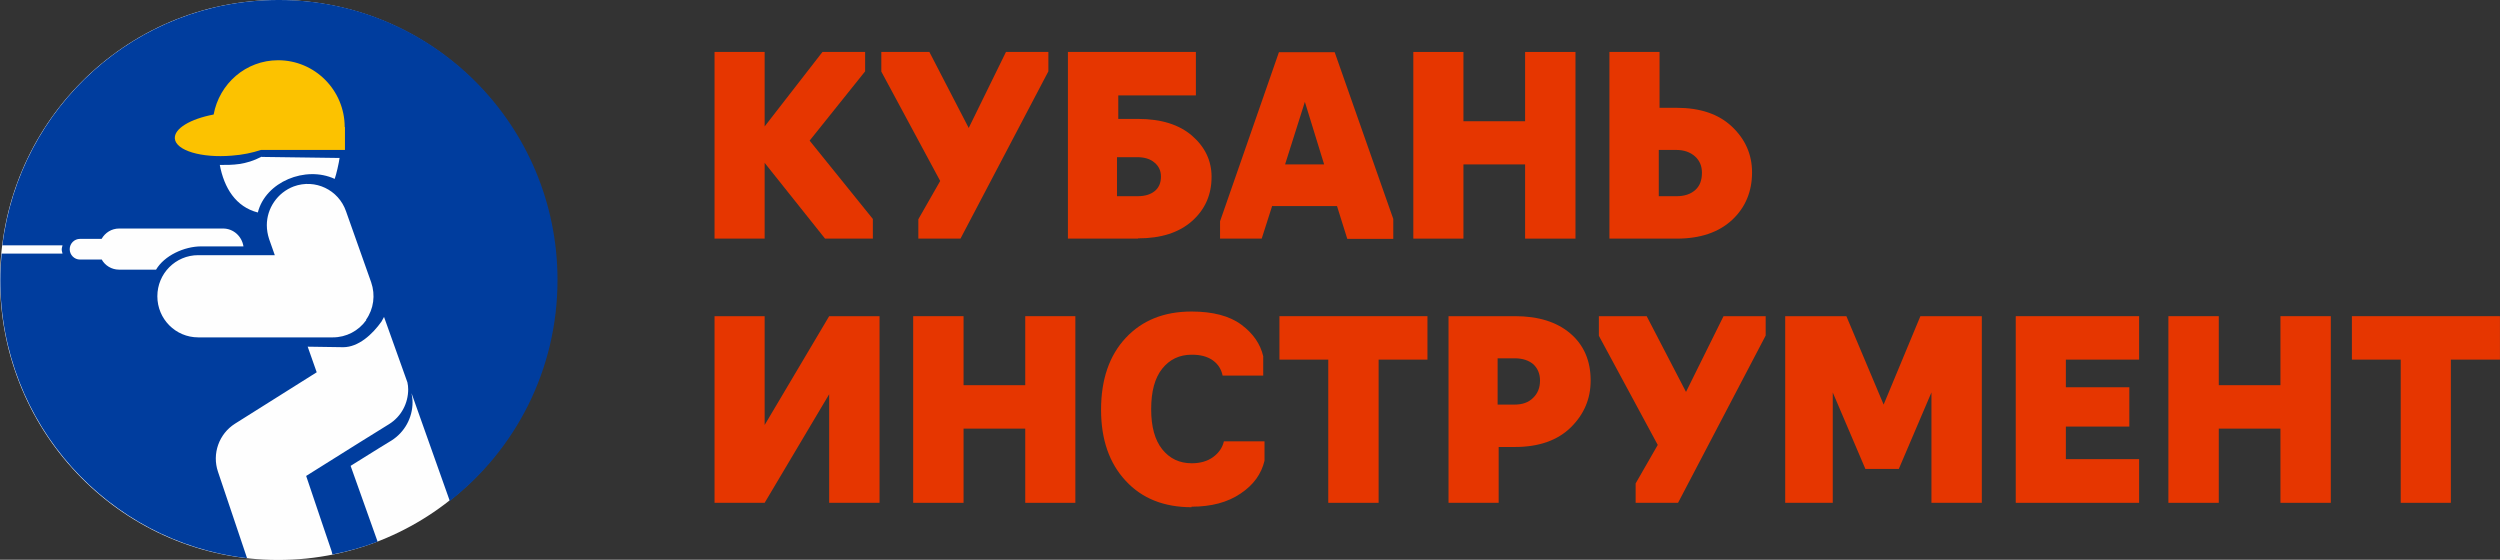<?xml version="1.0" encoding="UTF-8"?> <svg xmlns="http://www.w3.org/2000/svg" width="134" height="30" viewBox="0 0 134 30" fill="none"><rect x="0" y="0" width="134" height="30" fill="#333333" stroke="none"/><g clip-path="url(#clip0_75_182)"><path d="M44.222 12.79L40.985 8.73V12.79H38.299V2.785H40.985V6.776L44.084 2.785H46.371V3.824L43.396 7.538L46.785 11.737V12.79H44.222Z" fill="#E63600"></path><path d="M56.193 3.824L51.482 12.79H49.223V11.751L50.394 9.7L47.239 3.838V2.785H49.815L51.923 6.859L53.92 2.785H56.193V3.824Z" fill="#E63600"></path><path d="M60.987 12.79H57.24V2.785H64.1V5.113H59.94V6.374H61.001C62.24 6.374 63.205 6.679 63.894 7.275C64.582 7.871 64.94 8.605 64.94 9.478C64.94 10.434 64.596 11.224 63.894 11.848C63.191 12.471 62.227 12.776 61.001 12.776L60.987 12.79ZM59.871 8.425V10.517H60.973C61.373 10.517 61.676 10.42 61.896 10.24C62.117 10.06 62.227 9.797 62.227 9.464C62.227 9.159 62.117 8.91 61.882 8.716C61.662 8.522 61.345 8.425 60.959 8.425H59.857H59.871Z" fill="#E63600"></path><path d="M68.191 11.03L67.627 12.79H65.395V11.861L68.55 2.799H71.539L74.68 11.737V12.804H72.214L71.663 11.044H68.205L68.191 11.03ZM68.88 8.813H70.974L69.941 5.46L68.88 8.813Z" fill="#E63600"></path><path d="M78.44 12.79H75.754V2.785H78.44V6.499H81.746V2.785H84.446V12.79H81.746V8.813H78.44V12.79Z" fill="#E63600"></path><path d="M89.874 12.79H86.265V2.785H88.951V5.778H89.86C91.128 5.778 92.119 6.111 92.836 6.79C93.552 7.469 93.91 8.286 93.91 9.242C93.91 10.268 93.552 11.127 92.836 11.792C92.119 12.457 91.128 12.79 89.874 12.79ZM88.91 8.051V10.517H89.86C90.287 10.517 90.618 10.406 90.866 10.185C91.114 9.963 91.224 9.658 91.224 9.256C91.224 8.896 91.1 8.605 90.852 8.383C90.604 8.162 90.273 8.037 89.86 8.037H88.91V8.051Z" fill="#E63600"></path><path d="M40.985 26.951H38.299V16.947H40.985V22.78L44.443 16.947H47.143V26.951H44.443V21.131L40.985 26.951Z" fill="#E63600"></path><path d="M51.647 26.951H48.947V16.947H51.647V20.646H54.953V16.947H57.639V26.951H54.953V22.974H51.647V26.951Z" fill="#E63600"></path><path d="M63.866 27.187C62.392 27.187 61.207 26.716 60.34 25.774C59.458 24.831 59.017 23.557 59.017 21.963C59.017 20.342 59.458 19.053 60.34 18.111C61.221 17.169 62.392 16.698 63.866 16.698C65.009 16.698 65.905 16.933 66.538 17.404C67.172 17.875 67.558 18.444 67.709 19.095V20.134H65.533C65.464 19.801 65.299 19.524 65.009 19.316C64.72 19.109 64.348 19.012 63.88 19.012C63.219 19.012 62.695 19.261 62.296 19.76C61.896 20.259 61.703 20.979 61.703 21.935C61.703 22.864 61.896 23.584 62.296 24.083C62.695 24.582 63.219 24.831 63.88 24.831C64.334 24.831 64.72 24.721 65.023 24.499C65.326 24.277 65.519 24 65.602 23.654H67.778V24.693C67.613 25.4 67.186 25.995 66.497 26.453C65.808 26.924 64.927 27.159 63.866 27.159V27.187Z" fill="#E63600"></path><path d="M73.894 26.951H71.195V19.275H68.577V16.947H76.512V19.275H73.894V26.951Z" fill="#E63600"></path><path d="M80.328 26.951H77.641V16.947H81.209C82.449 16.947 83.441 17.252 84.171 17.875C84.901 18.499 85.259 19.344 85.259 20.397C85.259 21.381 84.901 22.212 84.198 22.905C83.496 23.598 82.49 23.958 81.209 23.958H80.328V26.951ZM80.272 19.219V21.686H81.182C81.595 21.686 81.925 21.575 82.174 21.326C82.421 21.09 82.545 20.785 82.545 20.397C82.545 20.037 82.421 19.746 82.187 19.524C81.939 19.316 81.609 19.205 81.182 19.205H80.272V19.219Z" fill="#E63600"></path><path d="M94.64 17.986L89.943 26.951H87.67V25.912L88.855 23.848L85.7 18V16.947H88.262L90.37 21.007L92.381 16.947H94.64V17.986Z" fill="#E63600"></path><path d="M101.776 25.136H99.985L98.236 21.035V26.951H95.687V16.947H98.966L100.963 21.686L102.933 16.947H106.225V26.951H103.525V21.035L101.776 25.136Z" fill="#E63600"></path><path d="M114.656 26.951H108.044V16.947H114.656V19.275H110.73V20.757H114.132V22.864H110.73V24.61H114.656V26.951Z" fill="#E63600"></path><path d="M118.926 26.951H116.226V16.947H118.926V20.646H122.232V16.947H124.932V26.951H122.232V22.974H118.926V26.951Z" fill="#E63600"></path><path d="M131.366 26.951H128.679V19.275H126.062V16.947H133.997V19.275H131.366V26.951Z" fill="#E63600"></path><path fill-rule="evenodd" clip-rule="evenodd" d="M14.908 0C23.146 0 29.813 6.721 29.813 15.007C29.813 23.293 23.146 30.014 14.908 30.014C6.671 30.014 0.003 23.293 0.003 15.007C0.003 6.721 6.671 0 14.908 0Z" fill="#FEFEFE"></path><path d="M14.922 0C7.304 0 1.036 5.737 0.127 13.15H3.351C3.337 13.219 3.309 13.289 3.309 13.372C3.309 13.455 3.337 13.524 3.351 13.594H0.086C0.045 14.065 0.017 14.522 0.017 15.007C0.017 22.711 5.803 29.058 13.242 29.917L11.685 25.289C11.354 24.319 11.74 23.252 12.594 22.711L16.975 19.954L16.492 18.582L18.393 18.61C19.22 18.61 19.964 17.917 20.446 17.238C20.501 17.155 20.529 17.072 20.584 16.988L21.837 20.494C21.865 20.619 21.879 20.744 21.879 20.868C21.879 21.603 21.52 22.323 20.846 22.739C20.846 22.739 18.049 24.471 16.41 25.51C16.961 27.159 17.76 29.501 17.76 29.501C17.787 29.57 17.801 29.64 17.815 29.723C18.641 29.557 19.454 29.335 20.239 29.03L18.793 24.97C19.867 24.291 20.983 23.612 20.983 23.612C21.686 23.169 22.113 22.393 22.113 21.561C22.113 21.395 22.085 21.229 22.058 21.076L24.11 26.855C27.623 24.111 29.882 19.829 29.882 15.007C29.882 6.721 23.201 0 14.963 0H14.922ZM14.027 8.411L18.201 8.467C18.173 8.702 18.021 9.381 17.939 9.589C16.382 8.868 14.233 9.741 13.82 11.39C12.635 11.085 12.015 10.074 11.781 8.841C12.47 8.841 13.145 8.854 14.027 8.397V8.411ZM5.445 13.912H4.287C3.984 13.912 3.736 13.663 3.736 13.358C3.736 13.053 3.984 12.804 4.287 12.804H5.445C5.637 12.471 5.982 12.249 6.381 12.249H11.96C12.511 12.249 12.966 12.665 13.049 13.206C11.96 13.206 10.789 13.206 10.789 13.206C9.867 13.206 8.806 13.704 8.365 14.453H6.381C5.982 14.453 5.624 14.231 5.445 13.898V13.912ZM19.633 17.155C19.22 17.737 18.559 18.083 17.843 18.083H10.624C9.412 18.083 8.434 17.099 8.434 15.88C8.434 14.661 9.412 13.677 10.624 13.677C10.624 13.677 12.718 13.677 14.729 13.677C14.619 13.372 14.426 12.818 14.426 12.818C14.344 12.568 14.302 12.319 14.302 12.069C14.302 11.169 14.867 10.323 15.749 9.991C16.892 9.575 18.145 10.171 18.545 11.321L19.895 15.132C20.129 15.811 20.033 16.559 19.619 17.141L19.633 17.155Z" fill="#003D9E"></path><path d="M18.476 6.817C18.476 4.836 16.878 3.229 14.908 3.229C13.172 3.229 11.754 4.489 11.451 6.138C10.211 6.374 9.329 6.887 9.371 7.427C9.426 8.065 10.789 8.48 12.429 8.342C13.007 8.3 13.531 8.189 13.985 8.037H18.49V6.804L18.476 6.817Z" fill="#FCC200"></path></g><defs><clipPath id="clip0_75_182"><rect width="134" height="30" fill="white"></rect></clipPath></defs></svg> 